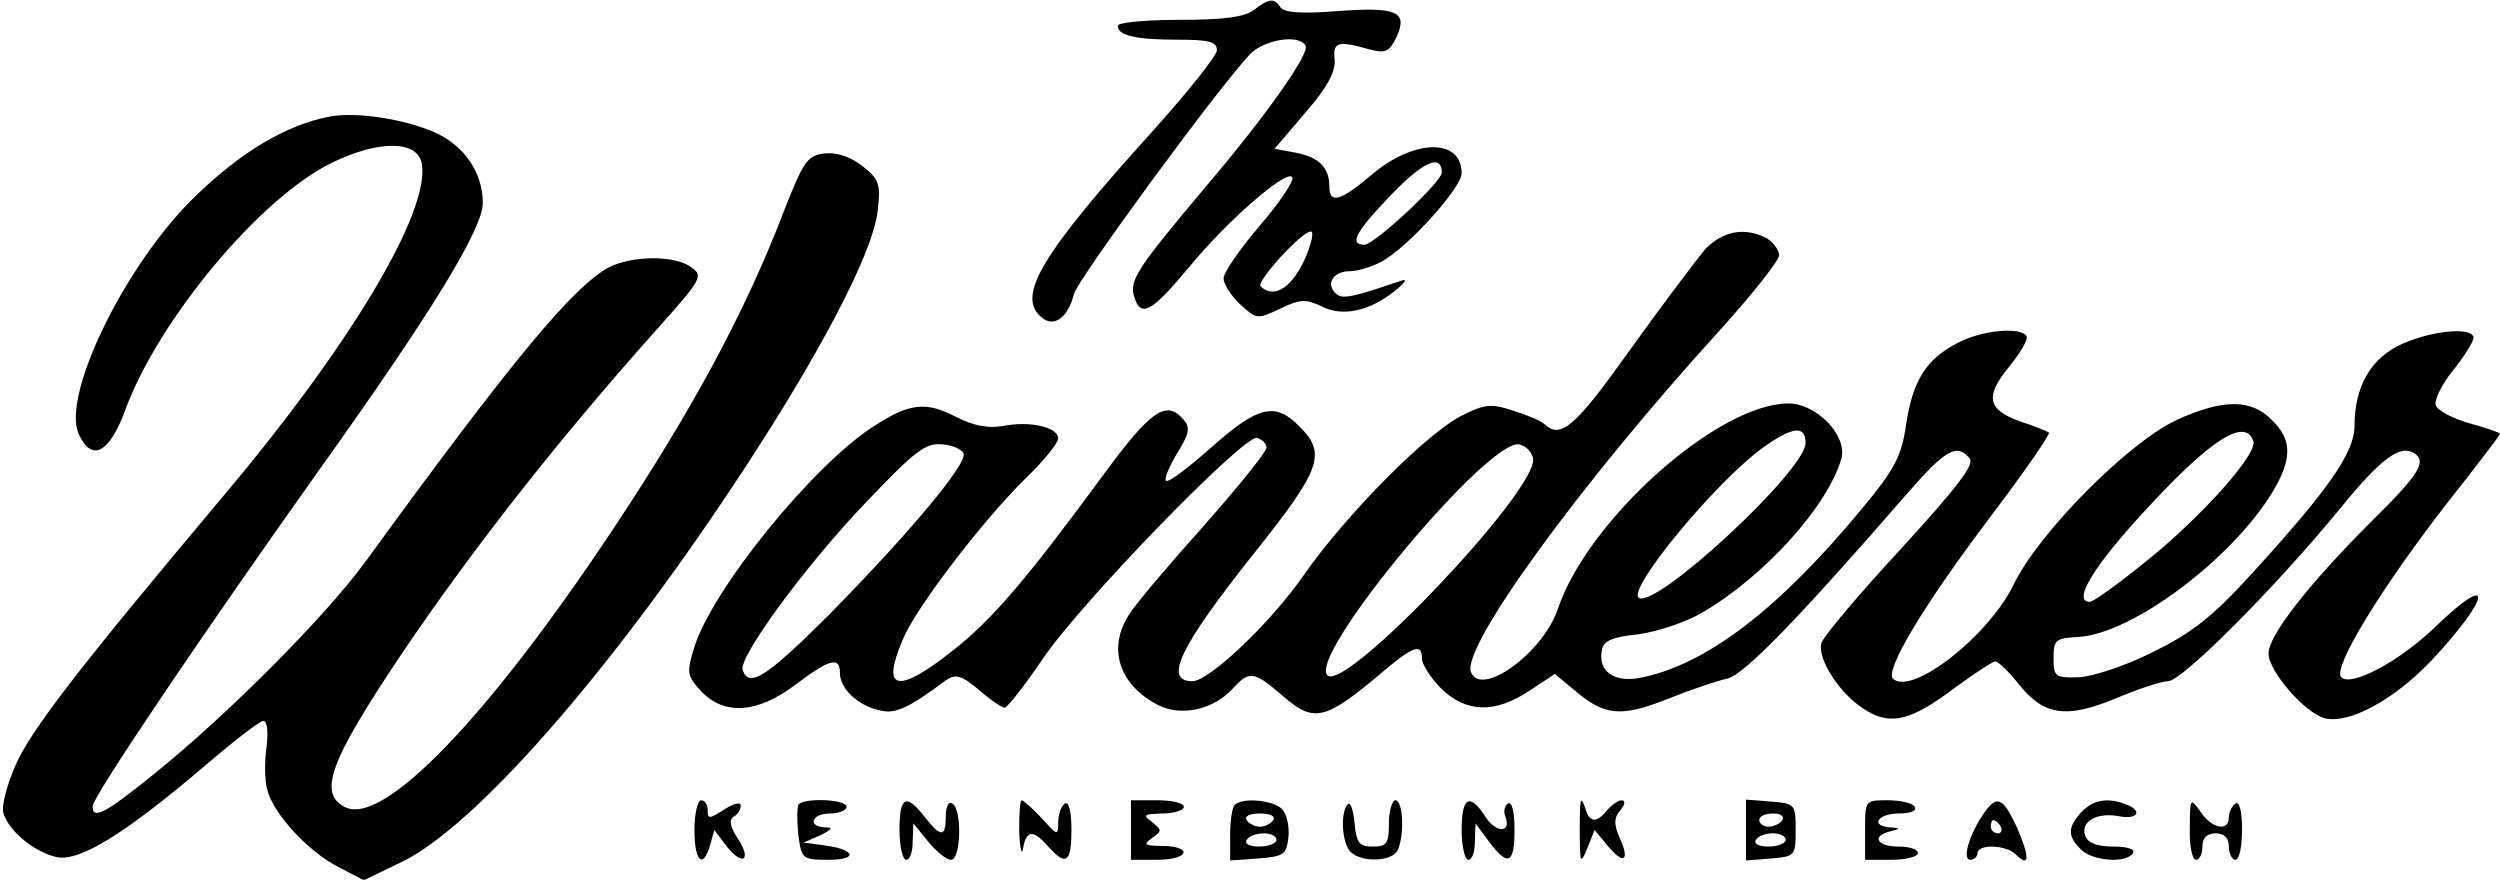 <?xml version="1.0" standalone="no"?>
<!DOCTYPE svg PUBLIC "-//W3C//DTD SVG 20010904//EN"
 "http://www.w3.org/TR/2001/REC-SVG-20010904/DTD/svg10.dtd">
<svg version="1.0" xmlns="http://www.w3.org/2000/svg"
 width="378pt" height="133pt" viewBox="0 0 378 133"
 preserveAspectRatio="xMidYMid meet">

<g transform="translate(0,133) scale(0.1,-0.1)"
fill="#000000" stroke="none">
<path d="M1896 1315 c-14 -11 -47 -15 -113 -15 -51 0 -93 -4 -93 -9 0 -15 28
-21 91 -21 47 0 59 -3 59 -16 0 -8 -44 -63 -97 -122 -169 -187 -207 -250 -168
-282 19 -16 40 0 49 36 6 22 216 309 266 362 21 22 74 31 84 13 7 -11 -58
-104 -149 -211 -106 -126 -118 -144 -110 -169 10 -32 26 -23 82 44 58 71 149
150 157 137 3 -5 -19 -38 -49 -73 -30 -35 -55 -71 -55 -80 0 -8 11 -26 25 -39
25 -23 26 -23 60 -7 31 15 39 15 63 4 32 -17 74 -7 112 24 14 11 18 18 10 15
-80 -27 -91 -29 -101 -19 -15 15 -2 33 22 33 11 0 32 6 47 14 39 20 122 112
122 134 0 54 -73 52 -137 -3 -46 -39 -63 -44 -63 -17 0 28 -15 44 -50 51 l-33
6 47 55 c33 38 45 61 44 79 -3 28 4 30 54 16 23 -6 29 -3 40 20 17 38 -1 45
-93 38 -52 -4 -78 -2 -83 6 -9 14 -17 14 -40 -4z m284 -246 c0 -14 -102 -109
-117 -109 -24 0 -13 20 41 76 48 50 76 62 76 33z m-205 -126 c-20 -47 -48 -66
-69 -46 -7 7 62 83 76 83 5 0 1 -17 -7 -37z"/>
<path d="M500 1154 c-67 -12 -138 -55 -209 -125 -104 -103 -198 -298 -172
-355 19 -43 46 -30 70 35 50 137 204 322 313 375 72 35 131 34 136 -3 11 -74
-111 -277 -302 -503 -215 -256 -289 -351 -313 -406 -13 -30 -21 -62 -18 -71 8
-28 48 -60 81 -67 35 -7 104 36 226 140 42 36 81 66 86 66 6 0 8 -16 5 -39 -3
-22 -3 -51 1 -65 9 -36 62 -94 108 -117 l38 -20 58 28 c109 53 310 281 502
571 127 191 210 349 217 413 5 41 2 48 -23 68 -18 14 -39 21 -57 19 -26 -3
-32 -11 -62 -88 -58 -151 -137 -298 -258 -480 -190 -286 -349 -451 -406 -420
-40 21 -22 69 82 225 109 162 240 329 391 498 67 75 70 80 51 93 -24 18 -88
18 -124 0 -54 -29 -145 -138 -369 -446 -61 -83 -208 -231 -320 -321 -73 -59
-92 -69 -92 -48 0 14 168 263 343 509 170 238 247 364 247 403 0 46 -28 87
-73 107 -46 20 -117 31 -157 24z"/>
<path d="M2578 953 c-13 -16 -64 -83 -112 -150 -84 -118 -106 -138 -131 -114
-6 5 -27 14 -47 20 -32 11 -43 10 -75 -6 -52 -24 -178 -151 -242 -243 -50 -72
-143 -160 -168 -160 -44 0 -20 51 92 192 103 129 111 152 70 193 -37 38 -63
31 -133 -31 -35 -31 -65 -54 -69 -51 -3 3 5 22 17 42 18 29 20 38 10 50 -26
31 -49 16 -121 -82 -119 -162 -169 -220 -230 -268 -83 -65 -107 -59 -74 18 19
47 121 180 184 242 28 27 51 55 51 62 0 17 -42 27 -83 19 -23 -4 -45 0 -72 14
-45 23 -69 21 -123 -14 -92 -58 -247 -249 -273 -337 -11 -36 -10 -41 11 -64
35 -37 85 -34 143 10 52 39 67 43 67 17 0 -23 27 -49 60 -56 23 -6 42 2 101
46 14 9 23 7 49 -15 17 -15 35 -27 39 -27 4 0 30 33 57 73 59 87 306 341 325
335 8 -3 14 -9 14 -15 0 -6 -42 -58 -94 -117 -52 -58 -103 -118 -113 -134 -34
-51 -17 -107 43 -138 35 -18 85 -7 114 26 24 26 31 25 72 -10 50 -44 65 -41
157 37 44 37 56 40 56 17 0 -8 13 -29 29 -45 38 -37 82 -38 134 -3 l38 25 30
-25 c45 -38 69 -41 140 -13 35 14 76 28 91 31 25 6 106 89 271 279 59 68 76
77 95 54 8 -9 -18 -43 -103 -136 -63 -68 -117 -132 -121 -143 -7 -24 29 -80
69 -103 37 -22 68 -14 134 36 29 21 56 39 60 39 4 0 20 -15 35 -34 38 -48 72
-53 147 -22 33 14 69 26 79 26 21 0 161 140 261 262 61 75 90 96 111 83 20
-13 8 -32 -66 -105 -94 -94 -154 -171 -154 -198 0 -27 55 -90 85 -98 37 -9
105 28 161 87 91 97 96 138 6 51 -54 -52 -127 -91 -142 -76 -14 14 62 137 159
262 45 57 81 104 81 106 0 2 -21 9 -46 16 -25 7 -48 19 -51 27 -3 8 9 32 26
53 17 21 31 44 31 49 0 17 -61 12 -108 -9 -47 -21 -72 -64 -72 -124 0 -40 -39
-96 -155 -223 -60 -66 -91 -90 -150 -119 -42 -21 -91 -37 -112 -38 -36 -1 -38
1 -38 29 0 28 3 30 38 32 81 5 231 117 293 219 30 50 30 79 -1 109 -31 32 -74
32 -144 0 -73 -34 -208 -170 -246 -248 -38 -79 -155 -170 -183 -143 -12 13 46
110 144 240 53 70 94 129 92 132 -3 2 -22 10 -44 17 -50 18 -53 38 -15 84 16
20 28 40 25 45 -9 14 -67 9 -103 -10 -48 -24 -69 -57 -79 -124 -7 -48 -17 -67
-65 -125 -127 -154 -238 -239 -338 -258 -39 -7 -63 10 -57 42 2 14 16 20 55
24 29 4 72 18 97 33 93 54 189 160 210 232 10 35 -37 84 -80 84 -106 0 -304
-176 -349 -312 -23 -66 -116 -133 -131 -94 -14 38 164 283 373 513 51 56 93
109 93 117 0 8 -9 20 -19 26 -33 17 -66 11 -93 -17z m152 -293 c0 -41 -225
-250 -252 -234 -19 12 116 175 186 226 46 33 66 36 66 8z m677 3 c7 -19 -78
-114 -160 -180 -43 -35 -82 -63 -87 -63 -28 0 7 56 87 142 96 104 148 137 160
101z m-1950 -19 c5 -16 -82 -120 -203 -243 -95 -95 -122 -112 -131 -84 -7 19
96 159 185 252 76 80 92 92 117 89 16 -1 30 -8 32 -14z m861 -7 c9 -46 -284
-355 -311 -328 -30 30 243 358 290 349 10 -2 19 -11 21 -21z"/>
<path d="M1050 75 c0 -48 13 -60 24 -22 l6 22 19 -25 c25 -31 38 -20 16 13
-11 17 -13 27 -6 32 6 3 11 11 11 17 0 6 -11 3 -25 -6 -22 -14 -25 -15 -25 -1
0 8 -4 15 -10 15 -5 0 -10 -20 -10 -45z"/>
<path d="M1207 113 c-2 -5 -2 -25 0 -45 5 -37 6 -38 46 -38 46 0 40 16 -8 22
l-30 4 25 11 c18 9 20 12 8 12 -28 1 -21 21 7 21 14 0 25 5 25 10 0 12 -67 14
-73 3z"/>
<path d="M1360 75 c0 -25 5 -45 10 -45 6 0 10 12 10 28 l1 27 22 -27 c13 -16
28 -28 35 -28 15 0 17 76 2 85 -6 4 -10 -5 -10 -19 0 -32 -7 -33 -32 -1 -28
36 -38 31 -38 -20z"/>
<path d="M1541 73 c1 -27 4 -38 6 -25 5 27 15 28 38 2 27 -30 35 -25 35 26 0
27 -4 43 -10 39 -5 -3 -10 -16 -10 -28 0 -21 -1 -21 -25 6 -14 15 -28 27 -30
27 -3 0 -4 -21 -4 -47z"/>
<path d="M1710 75 l0 -45 40 0 c47 0 55 20 8 21 -28 0 -30 2 -16 12 15 10 15
12 0 24 -15 11 -13 12 16 13 17 0 32 5 32 10 0 6 -18 10 -40 10 l-40 0 0 -45z"/>
<path d="M1867 113 c-4 -3 -7 -24 -7 -45 l0 -39 43 3 c38 3 42 6 45 31 2 16
-2 35 -9 43 -12 14 -60 19 -72 7z m58 -23 c-3 -5 -12 -10 -20 -10 -8 0 -17 5
-20 10 -4 6 5 10 20 10 15 0 24 -4 20 -10z m5 -30 c0 -5 -12 -10 -26 -10 -14
0 -23 4 -19 10 3 6 15 10 26 10 10 0 19 -4 19 -10z"/>
<path d="M2038 114 c-12 -12 -9 -59 4 -72 17 -17 65 -15 72 4 10 25 7 74 -4
74 -5 0 -10 -16 -10 -35 0 -30 -3 -35 -24 -35 -21 0 -25 5 -28 36 -2 20 -6 32
-10 28z"/>
<path d="M2210 75 c0 -25 5 -45 10 -45 6 0 10 12 10 28 l1 27 20 -27 c29 -39
39 -35 39 18 0 26 -4 43 -10 39 -5 -3 -7 -12 -4 -19 10 -26 -14 -26 -30 -1
-24 37 -36 30 -36 -20z"/>
<path d="M2390 118 c-2 -9 -2 -74 0 -85 1 -5 6 3 11 17 l10 25 20 -24 c24 -29
34 -23 18 12 -9 21 -9 30 1 42 7 8 8 15 2 15 -5 0 -15 -7 -22 -15 -16 -20 -27
-19 -33 3 -3 9 -6 14 -7 10z"/>
<path d="M2640 75 l0 -46 38 3 c36 3 37 4 37 43 0 39 -1 40 -37 43 l-38 3 0
-46z m55 15 c-3 -5 -13 -10 -21 -10 -8 0 -14 5 -14 10 0 6 9 10 21 10 11 0 17
-4 14 -10z m5 -30 c0 -5 -12 -10 -26 -10 -14 0 -23 4 -19 10 3 6 15 10 26 10
10 0 19 -4 19 -10z"/>
<path d="M2820 75 l0 -45 40 0 c22 0 40 5 40 10 0 6 -13 10 -30 10 -32 0 -41
16 -12 23 16 4 16 5 0 6 -31 2 -19 21 13 21 17 0 28 4 24 10 -3 6 -22 10 -41
10 -34 0 -34 0 -34 -45z"/>
<path d="M2998 98 c-22 -33 -31 -68 -19 -68 6 0 11 5 11 10 0 14 43 13 58 -2
21 -21 21 -4 2 40 -22 48 -31 51 -52 20z m27 -18 c3 -5 1 -10 -4 -10 -6 0 -11
5 -11 10 0 6 2 10 4 10 3 0 8 -4 11 -10z"/>
<path d="M3147 102 c-21 -23 -21 -36 -1 -56 17 -18 69 -22 79 -6 4 6 -8 10
-30 10 -23 0 -38 5 -42 16 -8 21 16 36 50 30 29 -6 38 8 11 18 -28 11 -50 6
-67 -12z"/>
<path d="M3311 78 c-1 -27 4 -48 9 -48 6 0 10 9 10 20 0 13 7 20 20 20 13 0
20 -7 20 -20 0 -11 5 -20 10 -20 6 0 10 21 10 46 0 27 -4 43 -10 39 -5 -3 -10
-13 -10 -21 0 -22 -26 -17 -43 9 -15 21 -16 21 -16 -25z"/>
</g>
</svg>
